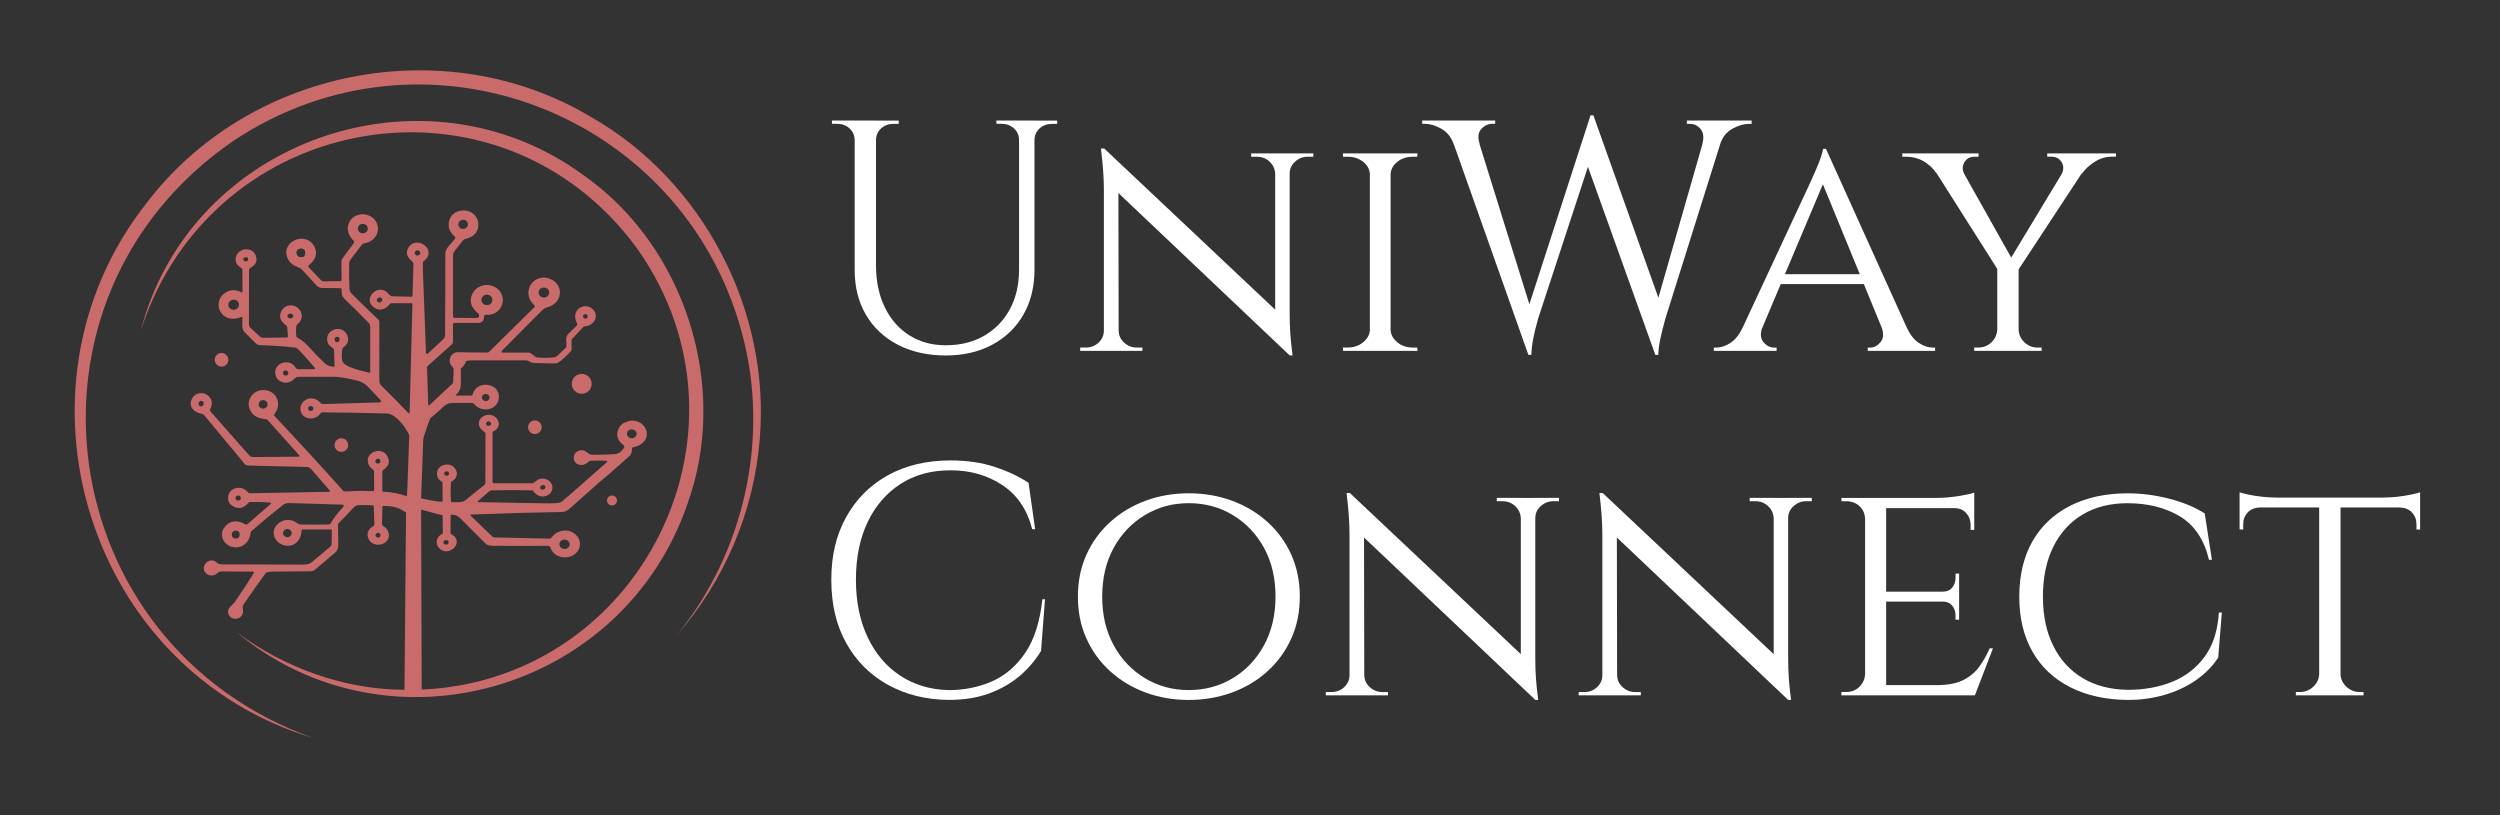 <svg width="184" height="60" viewBox="0 0 184 60" fill="none" xmlns="http://www.w3.org/2000/svg">
<rect x="0" y="0" width="184" height="60" fill="#333333" stroke="none"/>
<path d="M62.973 8.872V10.324H62.902C62.902 9.968 62.777 9.68 62.528 9.451C62.279 9.226 61.976 9.113 61.62 9.113H61.231V8.87H62.973V8.872ZM64.474 8.872V19.529C64.474 20.693 64.687 21.717 65.115 22.604C65.542 23.492 66.144 24.183 66.918 24.673C67.692 25.166 68.588 25.412 69.606 25.412C70.686 25.412 71.632 25.178 72.439 24.709C73.246 24.24 73.875 23.59 74.326 22.759C74.776 21.927 75.002 20.954 75.002 19.841V8.872H76.138V19.844C76.138 21.102 75.868 22.203 75.328 23.15C74.788 24.094 74.026 24.834 73.041 25.365C72.056 25.896 70.911 26.163 69.606 26.163C68.301 26.163 67.093 25.902 66.085 25.377C65.076 24.851 64.293 24.118 63.738 23.174C63.18 22.23 62.904 21.129 62.904 19.867V8.872H64.477H64.474ZM66.144 8.872V9.116H65.755C65.399 9.116 65.097 9.229 64.848 9.454C64.598 9.68 64.474 9.971 64.474 10.327H64.426V8.875H66.144V8.872ZM75.073 8.872V10.324H75.002C75.002 9.968 74.877 9.68 74.628 9.451C74.379 9.226 74.076 9.113 73.72 9.113H73.332V8.87H75.073V8.872ZM77.808 8.872V9.116H77.42C77.064 9.116 76.761 9.229 76.512 9.454C76.263 9.68 76.138 9.971 76.138 10.327H76.091V8.875H77.808V8.872Z" fill="white"/>
<path d="M81.318 24.32V25.822H79.502V25.579H79.914C80.285 25.579 80.6 25.457 80.858 25.216C81.116 24.973 81.246 24.676 81.246 24.32H81.318ZM81.27 10.93L82.311 12.286L82.335 25.822H81.246V13.957C81.246 13.135 81.175 12.126 81.03 10.93H81.273H81.27ZM81.27 10.93L94.679 23.569L94.922 26.16L81.513 13.447L81.27 10.93ZM82.335 24.32C82.335 24.676 82.469 24.973 82.736 25.216C83.002 25.46 83.311 25.579 83.667 25.579H84.079V25.822H82.264V24.32H82.335ZM93.854 12.794C93.839 12.438 93.7 12.141 93.442 11.897C93.184 11.654 92.869 11.535 92.498 11.535H92.086V11.292H93.901V12.794H93.854ZM94.919 11.292V23.061C94.919 23.578 94.934 24.074 94.966 24.552C94.999 25.026 95.055 25.564 95.135 26.16H94.919L93.854 24.878V11.292H94.919ZM94.845 12.794V11.292H96.66V11.535H96.248C95.892 11.535 95.584 11.657 95.317 11.897C95.049 12.141 94.916 12.438 94.916 12.794H94.845Z" fill="white"/>
<path d="M100.896 12.841H100.825C100.81 12.47 100.644 12.159 100.33 11.909C100.015 11.66 99.633 11.535 99.179 11.535H98.841V11.292H100.896V12.841ZM100.896 24.273V25.822H98.841V25.579H99.179C99.63 25.579 100.012 25.451 100.33 25.19C100.644 24.931 100.81 24.626 100.825 24.27H100.896V24.273ZM102.347 11.292V25.822H100.822V11.292H102.347ZM102.276 12.841V11.292H104.332L104.308 11.535H103.994C103.543 11.535 103.16 11.66 102.843 11.909C102.528 12.159 102.362 12.47 102.347 12.841H102.276ZM102.276 24.273H102.347C102.362 24.629 102.528 24.934 102.843 25.193C103.157 25.451 103.54 25.582 103.994 25.582H104.308L104.332 25.825H102.276V24.276V24.273Z" fill="white"/>
<path d="M108.906 10.615H106.996C106.803 10.084 106.491 9.698 106.064 9.463C105.637 9.229 105.236 9.113 104.866 9.113H104.673V8.87H110.045V9.113H109.829C109.523 9.113 109.25 9.244 109.019 9.499C108.784 9.757 108.749 10.128 108.909 10.612L108.906 10.615ZM106.438 9.018H108.399L112.899 23.474L112.487 26.113L106.435 9.015L106.438 9.018ZM117.28 8.484L117.473 10.446L113.213 23.427C113.053 23.991 112.932 24.48 112.851 24.893C112.771 25.305 112.721 25.712 112.706 26.116H112.49L112.054 23.961L117.064 8.487H117.28V8.484ZM117.28 8.507L122.362 22.77L121.831 26.113L116.459 11.123L117.28 8.507ZM127.106 9.018L122.579 23.427C122.418 24.008 122.291 24.504 122.205 24.917C122.116 25.329 122.062 25.727 122.048 26.116H121.831L121.54 23.717L125.753 9.018H127.108H127.106ZM125.29 10.615C125.418 10.131 125.379 9.76 125.168 9.502C124.958 9.244 124.694 9.116 124.37 9.116H124.154V8.873H128.921V9.116H128.728C128.357 9.116 127.954 9.232 127.518 9.466C127.082 9.701 126.776 10.084 126.598 10.618H125.29V10.615Z" fill="white"/>
<path d="M129.719 24.056C129.541 24.54 129.565 24.917 129.79 25.181C130.016 25.448 130.274 25.582 130.564 25.582H130.757V25.825H126.135V25.582H126.328C126.666 25.582 127.014 25.466 127.37 25.231C127.726 24.997 128.031 24.605 128.289 24.056H129.716H129.719ZM134.391 10.953L134.56 12.625L129.019 25.751H127.494L133.228 13.45C133.406 13.061 133.555 12.729 133.676 12.444C133.798 12.162 133.905 11.883 134.003 11.609C134.101 11.336 134.157 11.117 134.172 10.956H134.388L134.391 10.953ZM137.245 20.179V20.906H130.831V20.179H137.245ZM134.391 10.953L141.045 25.677H139.135L133.979 13.108L134.391 10.953ZM138.479 24.056H140.318C140.562 24.605 140.858 24.997 141.214 25.231C141.57 25.466 141.908 25.582 142.232 25.582H142.425V25.825H137.465V25.582H137.657C137.93 25.582 138.182 25.448 138.408 25.181C138.633 24.914 138.657 24.54 138.479 24.056Z" fill="white"/>
<path d="M144.578 12.818L142.522 12.746C142.264 12.375 141.944 12.081 141.567 11.862C141.188 11.645 140.763 11.535 140.298 11.535H140.007V11.292H145.622V11.535H145.332C144.976 11.535 144.724 11.678 144.569 11.96C144.415 12.242 144.421 12.53 144.581 12.82L144.578 12.818ZM143.733 11.318L148.209 19.286L147.218 20.135L141.627 11.318H143.733ZM147.07 24.273V25.822H145.302V25.579H145.593C145.981 25.579 146.308 25.451 146.572 25.19C146.839 24.931 146.978 24.626 146.996 24.27H147.067L147.07 24.273ZM148.571 19.573V25.822H146.999V19.573H148.571ZM152.638 11.318H154.163L148.402 20.084L147.506 19.817L152.638 11.318ZM148.5 24.273H148.571C148.586 24.629 148.728 24.934 148.995 25.193C149.262 25.451 149.589 25.581 149.974 25.581H150.265V25.825H148.497V24.275L148.5 24.273ZM151.719 12.841C151.897 12.518 151.902 12.221 151.742 11.945C151.582 11.672 151.324 11.532 150.968 11.532H150.677V11.289H155.735V11.532H155.444C154.994 11.532 154.569 11.657 154.175 11.906C153.78 12.155 153.469 12.444 153.243 12.767L151.719 12.838V12.841Z" fill="white"/>
<path d="M76.912 44.104L76.622 47.907C76.2 48.601 75.672 49.219 75.037 49.759C74.4 50.299 73.649 50.727 72.786 51.041C71.923 51.356 70.935 51.513 69.822 51.513C68.143 51.496 66.651 51.124 65.346 50.4C64.038 49.673 63.017 48.652 62.285 47.337C61.549 46.022 61.184 44.466 61.184 42.676C61.184 40.886 61.546 39.379 62.273 38.064C62.999 36.749 64.02 35.721 65.334 34.988C66.648 34.255 68.194 33.887 69.968 33.887C71.16 33.887 72.237 34.044 73.198 34.359C74.159 34.674 74.993 35.066 75.702 35.535L76.186 38.948H75.969C75.613 37.529 74.889 36.449 73.792 35.716C72.694 34.982 71.421 34.614 69.968 34.614C68.514 34.614 67.319 34.95 66.277 35.621C65.236 36.291 64.429 37.227 63.857 38.429C63.284 39.631 62.996 41.041 62.996 42.656C62.996 44.27 63.281 45.684 63.857 46.895C64.429 48.106 65.227 49.05 66.254 49.726C67.277 50.403 68.47 50.759 69.822 50.792C70.968 50.792 72.029 50.578 73.005 50.151C73.981 49.723 74.8 49.02 75.462 48.043C76.123 47.067 76.541 45.755 76.719 44.107H76.912V44.104Z" fill="white"/>
<path d="M87.488 36.306C88.618 36.306 89.677 36.487 90.671 36.852C91.662 37.215 92.534 37.737 93.284 38.414C94.035 39.091 94.619 39.895 95.038 40.824C95.456 41.753 95.666 42.783 95.666 43.911C95.666 45.039 95.456 46.069 95.038 46.998C94.616 47.928 94.032 48.729 93.284 49.409C92.534 50.086 91.662 50.608 90.671 50.97C89.677 51.332 88.618 51.516 87.488 51.516C86.358 51.516 85.302 51.335 84.317 50.97C83.332 50.608 82.466 50.086 81.715 49.409C80.965 48.732 80.38 47.928 79.962 46.998C79.541 46.069 79.333 45.042 79.333 43.911C79.333 42.78 79.544 41.753 79.962 40.824C80.38 39.895 80.968 39.094 81.715 38.414C82.466 37.737 83.332 37.215 84.317 36.852C85.302 36.49 86.358 36.306 87.488 36.306ZM87.488 50.789C88.68 50.789 89.763 50.498 90.73 49.916C91.697 49.335 92.466 48.527 93.029 47.494C93.593 46.461 93.878 45.265 93.878 43.911C93.878 42.558 93.596 41.341 93.029 40.317C92.466 39.292 91.697 38.488 90.73 37.906C89.763 37.325 88.68 37.034 87.488 37.034C86.295 37.034 85.236 37.325 84.269 37.906C83.302 38.488 82.534 39.29 81.97 40.317C81.407 41.341 81.122 42.54 81.122 43.911C81.122 45.283 81.404 46.461 81.97 47.494C82.534 48.527 83.302 49.335 84.269 49.916C85.236 50.498 86.31 50.789 87.488 50.789Z" fill="white"/>
<path d="M99.395 49.676V51.178H97.58V50.934H97.992C98.363 50.934 98.678 50.813 98.936 50.572C99.194 50.329 99.324 50.032 99.324 49.676H99.395ZM99.348 36.283L100.389 37.639L100.413 51.175H99.324V39.31C99.324 38.488 99.253 37.479 99.108 36.283H99.351H99.348ZM99.348 36.283L112.757 48.922L113 51.513L99.591 38.8L99.348 36.283ZM100.413 49.676C100.413 50.032 100.546 50.329 100.813 50.572C101.08 50.816 101.389 50.934 101.745 50.934H102.157V51.178H100.342V49.676H100.413ZM111.932 38.147C111.914 37.791 111.778 37.494 111.52 37.25C111.261 37.007 110.947 36.888 110.576 36.888H110.164V36.645H111.979V38.147H111.932ZM112.997 36.648V48.417C112.997 48.934 113.012 49.43 113.044 49.907C113.077 50.382 113.133 50.92 113.213 51.516H112.997L111.932 50.234V36.648H112.997ZM112.926 38.147V36.645H114.741V36.888H114.329C113.973 36.888 113.664 37.01 113.397 37.25C113.13 37.494 112.997 37.791 112.997 38.147H112.926Z" fill="white"/>
<path d="M118.007 49.676V51.178H116.192V50.934H116.604C116.975 50.934 117.289 50.813 117.547 50.572C117.806 50.329 117.936 50.032 117.936 49.676H118.007ZM117.957 36.283L118.998 37.639L119.022 51.175H117.933V39.31C117.933 38.488 117.862 37.479 117.717 36.283H117.96H117.957ZM117.957 36.283L131.365 48.922L131.609 51.513L118.2 38.8L117.957 36.283ZM119.022 49.676C119.022 50.032 119.155 50.329 119.422 50.572C119.689 50.816 119.998 50.934 120.354 50.934H120.766V51.178H118.951V49.676H119.022ZM130.544 38.147C130.526 37.791 130.389 37.494 130.131 37.25C129.873 37.007 129.559 36.888 129.188 36.888H128.776V36.645H130.591V38.147H130.544ZM131.609 36.648V48.417C131.609 48.934 131.623 49.43 131.656 49.907C131.689 50.382 131.745 50.92 131.825 51.516H131.609L130.544 50.234V36.648H131.609ZM131.534 38.147V36.645H133.35V36.888H132.938C132.582 36.888 132.273 37.01 132.006 37.25C131.739 37.494 131.606 37.791 131.606 38.147H131.534Z" fill="white"/>
<path d="M137.319 38.173H137.272C137.254 37.802 137.117 37.497 136.859 37.253C136.601 37.01 136.269 36.891 135.868 36.891H135.53V36.648H137.637L137.322 38.173H137.319ZM137.319 49.626L137.634 51.175H135.527V50.932H135.866C136.269 50.932 136.598 50.804 136.856 50.543C137.114 50.285 137.251 49.979 137.269 49.623H137.316L137.319 49.626ZM138.82 36.648V51.178H137.272V36.648H138.82ZM145.305 36.648V37.399H138.77V36.648H145.305ZM144.192 43.549V44.276H138.773V43.549H144.192ZM145.329 50.427L145.281 51.178H138.77V50.427H145.329ZM146.684 47.714L145.352 51.178H141.674L142.496 50.427C143.303 50.427 143.952 50.311 144.445 50.077C144.937 49.842 145.335 49.519 145.643 49.109C145.949 48.696 146.216 48.233 146.441 47.717H146.684V47.714ZM145.305 36.259V36.888L142.546 36.645C143.047 36.645 143.578 36.6 144.142 36.511C144.706 36.422 145.094 36.339 145.305 36.256V36.259ZM144.192 42.216V43.597H142.935V43.549C143.273 43.549 143.525 43.448 143.685 43.246C143.845 43.045 143.928 42.807 143.928 42.531V42.216H144.195H144.192ZM144.192 44.226V45.606H143.926V45.292C143.926 45.019 143.845 44.778 143.682 44.576C143.522 44.374 143.27 44.273 142.932 44.273V44.226H144.19H144.192ZM145.305 37.325V38.996H145.038V38.633C145.038 38.295 144.928 38.004 144.712 37.761C144.495 37.517 144.198 37.399 143.828 37.399V37.327H145.305V37.325Z" fill="white"/>
<path d="M163.528 45.075L163.261 48.394C162.843 49.041 162.294 49.596 161.615 50.065C160.938 50.534 160.17 50.893 159.316 51.142C158.461 51.392 157.557 51.516 156.604 51.516C154.976 51.499 153.558 51.184 152.356 50.572C151.155 49.958 150.229 49.088 149.586 47.957C148.939 46.826 148.619 45.479 148.619 43.914C148.619 42.35 148.942 40.976 149.586 39.845C150.229 38.714 151.155 37.844 152.356 37.23C153.558 36.615 154.973 36.309 156.604 36.309C157.604 36.309 158.613 36.44 159.63 36.698C160.648 36.956 161.526 37.319 162.267 37.788L162.798 41.201H162.582C162.226 39.717 161.514 38.651 160.44 38.004C159.366 37.36 158.082 37.037 156.581 37.037C155.305 37.037 154.204 37.316 153.276 37.871C152.347 38.429 151.63 39.218 151.122 40.245C150.615 41.27 150.36 42.492 150.36 43.914C150.36 45.336 150.615 46.509 151.122 47.536C151.63 48.56 152.353 49.352 153.288 49.91C154.222 50.468 155.329 50.754 156.604 50.771C157.815 50.771 158.906 50.572 159.882 50.178C160.858 49.783 161.653 49.165 162.267 48.325C162.881 47.485 163.229 46.405 163.309 45.081H163.525L163.528 45.075Z" fill="white"/>
<path d="M164.833 36.235C164.979 36.283 165.201 36.339 165.498 36.404C165.797 36.47 166.13 36.52 166.504 36.562C166.874 36.603 167.221 36.621 167.545 36.621L164.833 36.864V36.235ZM178.12 36.624V37.351H164.833V36.624H178.12ZM166.311 37.301V37.348C165.94 37.366 165.646 37.491 165.427 37.722C165.21 37.957 165.1 38.242 165.1 38.583V38.969H164.833V37.298H166.311V37.301ZM170.74 49.626V51.175H168.975V50.932H169.265C169.651 50.932 169.983 50.804 170.256 50.543C170.529 50.285 170.674 49.979 170.692 49.623H170.74V49.626ZM172.264 36.719V51.175H170.692V36.719H172.264ZM172.19 49.626H172.261C172.276 49.982 172.422 50.287 172.698 50.546C172.97 50.804 173.303 50.935 173.691 50.935H173.958V51.178H172.19V49.629V49.626ZM178.12 36.235V36.864L175.409 36.621C175.732 36.621 176.073 36.6 176.438 36.562C176.8 36.52 177.135 36.47 177.444 36.404C177.749 36.339 177.975 36.283 178.12 36.235ZM178.12 37.301V38.972H177.853V38.586C177.853 38.248 177.744 37.96 177.527 37.725C177.31 37.491 177.014 37.366 176.643 37.351V37.304H178.12V37.301Z" fill="white"/>
<path d="M23.062 54.319C6.473 49.367 0.077 28.695 10.697 15.062C18.217 5.055 32.724 2.176 43.474 8.596C51.739 13.284 56.728 22.866 55.916 32.323C55.5 37.666 53.284 42.813 49.778 46.791C54.797 40.658 56.69 32.16 54.607 24.507C50.217 8.211 31.196 1.003 17.155 10.383C0.246 22.005 3.794 47.468 23.062 54.319Z" fill="#C96B6B"/>
<path d="M10.359 24.341C14.005 10.268 31.175 4.322 42.896 12.856C50.433 18.104 53.729 28.479 50.588 37.114C45.841 50.905 28.6 55.862 17.381 46.506C20.905 49.142 25.254 50.724 29.662 50.768C46.595 51.101 56.69 32.076 46.865 18.253C36.725 4.447 15.589 8.104 10.359 24.341Z" fill="#C96B6B"/>
<path d="M46.248 31.011C45.895 31.094 45.657 31.269 45.536 31.539C45.319 32.008 45.432 32.418 45.886 32.756C45.969 32.824 45.978 32.896 45.919 32.976C45.737 33.24 45.533 33.388 45.307 33.412C44.764 33.477 44.156 33.454 43.617 33.471C43.163 33.483 43.18 32.994 42.608 33.175C42.16 33.314 42.08 33.935 42.498 34.151C42.807 34.312 43.112 34.19 43.329 33.973C43.361 33.941 43.403 33.92 43.453 33.914C43.854 33.89 44.248 33.89 44.649 33.914C44.661 33.914 44.675 33.917 44.681 33.932C44.705 33.949 44.705 33.979 44.681 34C43.602 34.938 42.531 35.92 41.412 36.87C41.231 37.022 41.059 37.025 40.831 37.037C40.511 37.048 40.19 37.048 39.855 37.042C38.235 37.013 36.693 36.986 35.221 36.956C35.132 36.956 35.123 36.93 35.183 36.876L36.013 36.158C36.058 36.116 36.123 36.093 36.191 36.09C37.17 36.066 38.155 36.066 39.152 36.09C39.19 36.09 39.22 36.108 39.238 36.131C39.481 36.481 39.902 36.683 40.33 36.437C40.715 36.214 40.772 35.748 40.478 35.449C40.258 35.217 39.825 35.134 39.541 35.339C39.452 35.404 39.365 35.469 39.276 35.538C39.253 35.561 39.217 35.567 39.188 35.567H36.349C36.295 35.567 36.254 35.529 36.254 35.478V31.842C36.254 31.803 36.274 31.771 36.307 31.753C37.241 31.299 36.396 30.153 35.548 30.652C35.399 30.744 35.301 30.868 35.26 31.026C35.171 31.37 35.399 31.613 35.678 31.821C35.717 31.848 35.731 31.881 35.731 31.925L35.723 35.511C35.723 35.594 35.684 35.665 35.619 35.724C35.159 36.078 34.699 36.446 34.251 36.817C34.008 37.016 33.548 36.965 33.243 36.953C33.222 36.933 33.21 36.921 33.189 36.9C33.16 36.473 33.16 36.015 33.189 35.532C33.189 35.487 33.222 35.452 33.257 35.428C33.705 35.19 33.741 34.665 33.379 34.362C32.979 34.024 32.287 34.205 32.181 34.712C32.115 35.027 32.222 35.267 32.498 35.434C32.537 35.457 32.566 35.499 32.566 35.549L32.578 36.864C32.578 36.903 32.554 36.921 32.513 36.924C32.246 36.947 31.353 36.761 30.991 36.68L31.012 36.137L31.095 33.884L31.151 32.302C31.285 31.806 31.629 30.824 31.685 30.776C32.014 30.506 32.332 30.224 32.635 29.93C32.806 29.764 33.035 29.66 33.275 29.657C33.779 29.648 34.269 29.648 34.744 29.657C34.803 29.657 34.853 29.69 34.889 29.731C35.423 30.399 36.592 30.221 36.71 29.331C36.862 28.182 35.094 27.912 34.791 29.019C34.779 29.075 34.726 29.114 34.666 29.114H33.602C33.522 29.117 33.516 29.096 33.572 29.046C33.815 28.838 33.928 28.547 33.922 28.185C33.913 27.849 33.91 27.511 33.913 27.167C33.913 27.131 33.934 27.098 33.964 27.075C34.121 26.953 34.222 26.805 34.284 26.626C34.29 26.591 34.313 26.567 34.355 26.561C34.486 26.529 34.613 26.52 34.747 26.52H38.671C38.751 26.52 38.873 26.543 38.938 26.588C39.06 26.671 39.211 26.712 39.392 26.718C39.843 26.73 40.312 26.742 40.795 26.751C40.917 26.751 41.015 26.727 41.092 26.683C41.412 26.487 41.724 26.143 41.991 25.881C42.035 25.828 42.068 25.766 42.068 25.694V25.062C42.065 25.015 42.083 24.967 42.115 24.934L42.91 24.088C42.952 24.047 43.011 24.02 43.071 24.014C43.346 23.991 43.56 23.872 43.711 23.67C44.204 23.014 43.332 22.215 42.652 22.67C42.282 22.916 42.252 23.394 42.468 23.786C42.501 23.845 42.492 23.916 42.448 23.97C42.249 24.172 42.05 24.364 41.854 24.543C41.564 24.816 41.709 25.166 41.688 25.495C41.688 25.537 41.664 25.576 41.635 25.605L40.973 26.226C40.935 26.264 40.893 26.282 40.843 26.291C40.413 26.347 39.977 26.353 39.546 26.312C39.502 26.309 39.457 26.291 39.422 26.264L39.078 26.012C39.012 25.965 38.968 25.953 38.923 25.953H36.995C36.971 25.956 36.954 25.95 36.939 25.935C36.903 25.902 36.9 25.855 36.936 25.819C37.888 24.869 38.855 23.895 39.843 22.895C39.959 22.773 40.101 22.658 40.276 22.616C41.368 22.349 41.564 21.022 40.537 20.547C39.564 20.099 38.633 20.998 38.956 21.936C39.03 22.138 39.193 22.316 39.333 22.485C39.365 22.524 39.365 22.575 39.33 22.61L35.99 25.902C35.96 25.929 35.918 25.947 35.877 25.947C35.123 25.947 34.406 25.938 33.723 25.923C33.157 25.911 32.884 26.615 33.29 26.983C33.355 27.042 33.385 27.116 33.385 27.211C33.376 27.526 33.37 27.829 33.358 28.108C33.358 28.161 33.335 28.209 33.299 28.241L31.584 29.838C31.584 29.838 31.567 29.85 31.558 29.85C31.54 29.85 31.519 29.832 31.519 29.811L31.427 27.033C31.424 26.994 31.439 26.968 31.466 26.944L33.243 25.359C33.302 25.302 33.34 25.225 33.34 25.142V23.869C33.34 23.812 33.394 23.762 33.456 23.762C33.975 23.762 34.566 23.762 35.221 23.762C35.494 23.765 35.651 23.545 35.622 23.299V23.275C35.625 23.216 35.681 23.165 35.752 23.168C36.227 23.201 36.589 23.035 36.835 22.664C37.138 22.206 37.031 21.571 36.595 21.236C35.918 20.71 34.922 21.013 34.693 21.818C34.533 22.364 34.806 22.729 35.206 23.082C35.248 23.121 35.272 23.171 35.272 23.222C35.269 23.329 35.177 23.412 35.067 23.412L33.444 23.388C33.385 23.388 33.343 23.34 33.343 23.29V18.772C33.343 18.677 33.379 18.585 33.435 18.508L34.1 17.662C34.13 17.644 34.153 17.626 34.183 17.608C34.649 17.502 35.034 17.288 35.159 16.858C35.402 16.047 34.699 15.305 33.821 15.525C33.462 15.608 33.213 15.822 33.091 16.157C32.925 16.614 33.047 17.03 33.468 17.416C33.51 17.457 33.519 17.519 33.486 17.57C33.243 17.92 32.768 18.25 32.774 18.692C32.78 20.749 32.774 22.741 32.756 24.673C32.756 24.783 32.709 24.89 32.629 24.967C32.264 25.311 31.896 25.647 31.537 25.982C31.501 26.015 31.469 26.027 31.427 26.042H31.415C31.383 26.042 31.356 26.024 31.356 25.991C31.273 23.907 31.196 21.886 31.125 19.924C31.119 19.725 31.119 19.532 31.125 19.333C31.128 19.292 31.148 19.256 31.178 19.229C32.261 18.398 30.659 17.267 30.069 18.208C29.79 18.653 30.015 18.968 30.365 19.265C30.407 19.303 30.433 19.357 30.43 19.41L30.362 21.761C30.359 21.815 30.329 21.841 30.279 21.838C29.828 21.827 29.362 21.815 28.879 21.806C28.793 21.806 28.683 21.741 28.633 21.672C27.909 20.704 26.607 21.981 27.526 22.628C27.971 22.94 28.395 22.75 28.692 22.376C28.725 22.34 28.766 22.322 28.811 22.316H30.276C30.326 22.316 30.353 22.34 30.353 22.391L30.166 29.693L30.149 30.352C30.149 30.411 30.134 30.441 30.104 30.426C30.089 30.426 30.071 30.414 30.045 30.387C29.454 29.767 28.796 29.102 28.069 28.384C27.971 28.286 27.918 28.161 27.918 28.019C27.918 26.597 27.918 25.163 27.921 23.732C27.921 23.64 27.888 23.56 27.814 23.495C27.164 22.874 26.518 22.254 25.886 21.622C25.779 21.515 25.723 21.384 25.72 21.236C25.687 20.61 25.684 20.001 25.702 19.407C25.702 19.292 25.743 19.179 25.814 19.084L26.642 17.997C26.684 17.944 26.746 17.914 26.814 17.905C27.419 17.831 27.867 17.309 27.817 16.757C27.772 16.252 27.416 15.887 26.894 15.786C26.402 15.691 25.874 15.946 25.684 16.403C25.494 16.855 25.607 17.297 26.025 17.718C26.081 17.775 26.084 17.834 26.04 17.896L25.212 19.004C25.159 19.078 25.129 19.164 25.129 19.256L25.138 20.624C25.138 20.663 25.102 20.696 25.061 20.696L23.782 20.707C23.732 20.707 23.688 20.684 23.652 20.648L22.709 19.657H22.706C22.676 19.618 22.682 19.565 22.718 19.535C23.177 19.164 23.424 18.71 23.136 18.146C22.531 16.976 20.638 17.751 21.16 18.992C21.308 19.348 21.596 19.541 21.958 19.677C22.074 19.722 22.18 19.793 22.27 19.894C22.617 20.274 22.967 20.651 23.314 21.028C23.412 21.135 23.554 21.194 23.705 21.194L25.046 21.206H25.049C25.102 21.209 25.147 21.251 25.144 21.307C25.138 21.607 25.156 21.812 25.399 22.043C25.918 22.536 26.458 23.064 27.019 23.649C27.143 23.774 27.247 23.845 27.247 24.041V27.377C27.247 27.377 27.244 27.389 27.244 27.392C27.235 27.419 27.206 27.437 27.176 27.431C26.728 27.309 25.254 27.039 25.18 26.508C25.141 26.252 25.147 25.982 25.195 25.691C25.203 25.641 25.233 25.596 25.275 25.561C25.619 25.314 25.705 25.012 25.547 24.658C25.162 23.795 23.785 24.281 24.13 25.24C24.195 25.427 24.376 25.519 24.524 25.644C24.563 25.677 24.583 25.712 24.583 25.76L24.622 26.932C24.622 26.974 24.604 26.992 24.563 26.992C24.293 26.98 24.067 26.891 23.889 26.724C23.48 26.333 23.079 25.92 22.691 25.489C22.453 25.225 22.186 25.012 21.878 24.84C21.845 24.822 21.819 24.786 21.813 24.75C21.78 24.507 21.78 24.261 21.81 24.002C21.816 23.949 21.848 23.901 21.89 23.869C22.311 23.539 22.317 22.972 21.905 22.643C21.575 22.385 21.035 22.42 20.786 22.776C20.454 23.248 20.635 23.658 21.068 23.949C21.107 23.973 21.133 24.014 21.136 24.059L21.193 24.733V24.741C21.193 24.795 21.151 24.84 21.095 24.84L19.362 24.863C19.273 24.863 19.196 24.831 19.134 24.774L18.428 24.124C18.36 24.062 18.318 23.973 18.321 23.881C18.327 22.548 18.327 21.227 18.327 19.918C18.327 19.784 18.395 19.734 18.502 19.669C18.811 19.482 18.929 19.232 18.858 18.915C18.677 18.128 17.541 18.19 17.36 18.924C17.28 19.253 17.413 19.52 17.763 19.725C17.808 19.749 17.838 19.799 17.841 19.85L17.846 21.467C17.846 21.524 17.82 21.542 17.766 21.512C17.319 21.274 16.894 21.307 16.491 21.61C15.835 22.109 16.004 23.177 16.838 23.418C17.117 23.495 17.422 23.468 17.775 23.329C17.811 23.314 17.843 23.331 17.843 23.373C17.852 23.765 17.734 24.186 18.042 24.489C18.294 24.741 18.552 24.994 18.811 25.255C18.905 25.35 19.018 25.401 19.161 25.401C20.074 25.433 20.902 25.489 21.647 25.573C21.771 25.584 21.887 25.641 21.985 25.745C22.406 26.178 22.798 26.623 23.163 27.063C23.219 27.134 23.204 27.173 23.103 27.173H21.961C21.872 27.173 21.807 27.134 21.759 27.063C21.323 26.318 20.101 26.695 20.273 27.57C20.329 27.858 20.513 28.042 20.822 28.137C21.16 28.238 21.495 28.078 21.733 27.817C21.75 27.799 21.78 27.778 21.807 27.766C21.872 27.743 21.943 27.734 22.02 27.734C22.892 27.74 23.735 27.74 24.542 27.734C25.123 27.734 25.663 27.873 26.227 27.995C26.541 28.063 26.832 28.218 27.058 28.443C27.387 28.776 27.71 29.12 28.022 29.464C28.036 29.482 28.042 29.503 28.042 29.521C28.042 29.571 28.004 29.613 27.953 29.616C26.58 29.657 25.284 29.696 24.07 29.731C23.96 29.734 23.842 29.734 23.726 29.728C23.682 29.728 23.649 29.714 23.619 29.684C23.32 29.337 22.895 29.203 22.495 29.432C22.228 29.583 22.065 29.895 22.118 30.197C22.243 30.91 23.204 30.999 23.587 30.423C23.613 30.384 23.676 30.346 23.723 30.349C25.337 30.361 26.918 30.39 28.464 30.432C29.069 30.447 29.796 31.311 30.122 32.041L29.985 35.843L29.95 36.526C29.383 36.312 28.778 36.211 28.2 36.191C28.167 36.188 28.14 36.158 28.14 36.125V34.727C28.137 34.662 28.173 34.602 28.229 34.567C28.63 34.309 28.719 33.976 28.508 33.572C28.081 32.771 26.716 33.335 27.146 34.231C27.227 34.398 27.36 34.469 27.482 34.594C27.514 34.626 27.529 34.671 27.529 34.715L27.538 36.102C27.538 36.155 27.069 36.14 27.069 36.14C26.856 36.122 26.182 36.128 26.055 36.14C25.349 36.194 25.298 36.17 25.269 36.131C23.605 34.276 21.919 32.441 20.208 30.625C20.169 30.586 20.166 30.53 20.193 30.488C20.309 30.316 20.416 30.153 20.451 29.948C20.564 29.259 20.071 28.692 19.345 28.707C18.668 28.725 18.17 29.366 18.333 29.981C18.472 30.5 18.867 30.785 19.511 30.841C19.6 30.845 19.677 30.883 19.733 30.948C20.49 31.797 21.246 32.649 22.006 33.495C22.017 33.51 22.023 33.531 22.029 33.549C22.041 33.59 22.02 33.614 21.976 33.614L18.647 33.638C18.523 33.638 18.404 33.59 18.327 33.498L15.503 30.298C15.453 30.242 15.444 30.153 15.479 30.088C16.007 29.117 14.563 28.458 14.115 29.372C13.854 29.915 14.266 30.364 14.83 30.45C14.904 30.459 14.975 30.497 15.025 30.557L18.036 34.178C18.078 34.228 18.143 34.258 18.211 34.261L22.572 34.368C22.697 34.371 22.812 34.427 22.892 34.516L24.278 36.113C24.328 36.167 24.314 36.194 24.239 36.197L18.392 36.303C18.339 36.303 18.285 36.277 18.253 36.235C17.832 35.692 16.865 35.825 16.79 36.571C16.764 36.882 16.882 37.111 17.143 37.259C17.562 37.497 17.938 37.416 18.283 37.007C18.312 36.971 18.354 36.947 18.398 36.947C18.909 36.933 19.401 36.947 19.884 36.995C19.899 36.998 19.914 37.007 19.923 37.016C19.947 37.039 19.941 37.075 19.92 37.099L18.229 38.559C18.173 38.613 18.108 38.619 18.036 38.577C17.431 38.248 16.936 38.31 16.556 38.764C15.995 39.417 16.58 40.358 17.452 40.284C18.057 40.231 18.386 39.75 18.455 39.183C18.455 39.141 18.472 39.108 18.508 39.085C19.232 38.458 20.003 37.814 20.825 37.164C20.988 37.037 21.163 37.019 21.368 37.028C22.602 37.06 23.889 37.096 25.227 37.143H25.236C25.269 37.143 25.295 37.182 25.292 37.215C25.292 37.259 25.269 37.304 25.236 37.336C24.862 37.737 24.56 38.135 24.328 38.536C24.302 38.574 24.263 38.601 24.216 38.601C23.518 38.616 22.824 38.616 22.136 38.604C21.919 38.595 21.795 38.417 21.602 38.346C21.196 38.194 20.828 38.254 20.484 38.533C19.864 39.031 20.154 39.931 20.89 40.13C21.679 40.334 22.192 39.72 22.192 39.028C22.192 38.996 22.216 38.969 22.252 38.969H24.349C24.391 38.972 24.423 39.008 24.423 39.043L24.405 40.047C24.405 40.115 24.379 40.174 24.325 40.219C23.922 40.563 23.459 40.955 22.931 41.391C22.712 41.572 22.412 41.554 22.05 41.554C20.131 41.548 18.217 41.54 16.298 41.537C16.165 41.537 16.043 41.489 15.936 41.391C15.355 40.887 14.631 41.804 15.215 42.24C15.387 42.368 15.583 42.392 15.809 42.311C16.016 42.237 16.01 42.059 16.292 42.059C17.063 42.059 17.829 42.062 18.591 42.071C18.606 42.071 18.624 42.071 18.636 42.083C18.677 42.107 18.692 42.157 18.668 42.199C18.241 42.887 17.781 43.588 17.283 44.303C17.069 44.615 16.633 44.76 16.826 45.22C17.069 45.79 17.974 45.556 17.882 44.906C17.864 44.766 17.826 44.642 17.912 44.511C18.472 43.683 19.018 42.908 19.549 42.193C19.567 42.166 19.594 42.148 19.629 42.136C19.745 42.095 19.867 42.077 19.997 42.071C20.929 42.059 21.881 42.053 22.851 42.047C22.976 42.044 23.097 42.003 23.192 41.922C23.676 41.516 24.165 41.1 24.655 40.679C24.818 40.539 24.898 40.352 24.895 40.121C24.883 39.628 24.88 39.129 24.88 38.619C24.88 38.574 24.898 38.533 24.927 38.503C25.295 38.138 25.654 37.767 26.013 37.369C26.123 37.244 26.271 37.179 26.446 37.179C26.791 37.17 27.111 37.179 27.416 37.191C27.467 37.191 27.508 37.233 27.508 37.28L27.556 38.565C27.556 38.607 27.55 38.645 27.526 38.678C27.476 38.755 27.36 38.782 27.295 38.844C27.055 39.067 26.995 39.328 27.108 39.616C27.461 40.495 28.941 40.058 28.567 39.108C28.493 38.919 28.33 38.809 28.173 38.69C28.134 38.657 28.113 38.622 28.113 38.571L28.146 37.316C28.146 37.271 28.173 37.241 28.22 37.241C28.707 37.233 29.101 37.301 29.404 37.446C29.57 37.523 29.733 37.612 29.884 37.716L29.769 50.938H31.038C31.021 45.681 31 38.15 30.994 37.508C31.573 37.645 32.29 37.894 32.525 37.897C32.542 37.915 32.554 37.924 32.575 37.942L32.593 39.215C32.593 39.254 32.575 39.278 32.54 39.298C32.148 39.491 32.011 39.94 32.267 40.278C32.928 41.151 34.313 39.904 33.204 39.307C33.171 39.29 33.151 39.254 33.154 39.218L33.168 37.918C33.186 37.903 33.195 37.894 33.21 37.877C33.643 37.859 33.857 38.129 34.112 38.375C34.664 38.922 35.209 39.468 35.746 40.017C35.877 40.15 36.147 40.177 36.402 40.177C36.574 40.177 36.749 40.165 36.871 40.165C36.903 40.165 37.319 40.18 37.369 40.18L40.3 40.171C40.413 40.171 40.487 40.219 40.519 40.317C40.715 40.943 41.513 41.201 42.136 40.889C42.899 40.498 42.854 39.542 42.103 39.159C41.629 38.916 40.982 39.085 40.665 39.471C40.632 39.515 40.594 39.56 40.552 39.601C40.525 39.625 40.487 39.646 40.445 39.643L36.34 39.551C36.316 39.542 36.295 39.533 36.271 39.524L34.64 37.951C34.64 37.951 34.625 37.927 34.625 37.918C34.625 37.894 34.649 37.871 34.672 37.871C36.933 37.782 39.143 37.719 41.309 37.684C41.531 37.684 41.727 37.606 41.902 37.452C42.649 36.784 43.394 36.125 44.133 35.475C44.204 35.41 44.744 34.968 44.821 34.899C45.331 34.442 45.832 34.003 46.322 33.569C46.488 33.424 46.509 33.234 46.512 33.035C46.512 32.97 46.562 32.913 46.633 32.905C47.105 32.822 47.538 32.519 47.597 32.068C47.69 31.37 47.001 30.818 46.272 30.987L46.248 31.011ZM39.843 35.733C39.929 35.674 40.048 35.68 40.107 35.757C40.166 35.831 40.149 35.938 40.057 36.001C40.018 36.024 39.974 36.039 39.932 36.039C39.879 36.039 39.825 36.015 39.793 35.98C39.733 35.906 39.751 35.796 39.843 35.736V35.733ZM35.957 31.017C36.064 31.017 36.144 31.091 36.144 31.18C36.144 31.269 36.064 31.352 35.957 31.352C35.859 31.352 35.776 31.272 35.776 31.18C35.776 31.088 35.859 31.017 35.957 31.017ZM35.749 28.992C35.904 28.992 36.028 29.108 36.028 29.253C36.028 29.399 35.904 29.521 35.749 29.521C35.595 29.521 35.471 29.402 35.471 29.253C35.471 29.105 35.595 28.992 35.749 28.992ZM43.086 23.118C43.183 23.118 43.261 23.192 43.261 23.287C43.261 23.382 43.183 23.453 43.086 23.453C42.988 23.453 42.907 23.379 42.907 23.287C42.907 23.195 42.988 23.118 43.086 23.118ZM40.03 21.159C40.243 21.159 40.419 21.325 40.419 21.53C40.419 21.634 40.377 21.726 40.309 21.794C40.238 21.859 40.137 21.901 40.03 21.901C39.813 21.901 39.644 21.738 39.644 21.53C39.644 21.322 39.816 21.159 40.03 21.159ZM35.835 21.684C36.058 21.684 36.242 21.856 36.242 22.073C36.242 22.29 36.061 22.456 35.835 22.456C35.61 22.456 35.432 22.284 35.432 22.073C35.432 21.862 35.61 21.684 35.835 21.684ZM33.839 16.276C33.904 16.216 33.99 16.178 34.085 16.178C34.284 16.178 34.441 16.326 34.441 16.513C34.441 16.7 34.281 16.849 34.085 16.849C33.889 16.849 33.735 16.7 33.735 16.513C33.735 16.421 33.774 16.338 33.839 16.276ZM28.06 22.212C27.971 22.281 27.844 22.278 27.775 22.203C27.749 22.171 27.734 22.135 27.734 22.094C27.734 22.037 27.764 21.981 27.817 21.939C27.906 21.865 28.03 21.871 28.096 21.942C28.128 21.972 28.137 22.014 28.137 22.052C28.137 22.109 28.113 22.168 28.057 22.212H28.06ZM26.443 16.578C26.509 16.513 26.604 16.475 26.701 16.475C26.909 16.475 27.072 16.629 27.072 16.825C27.072 16.923 27.031 17.012 26.962 17.071C26.897 17.137 26.808 17.175 26.704 17.175C26.607 17.175 26.512 17.137 26.446 17.071C26.378 17.012 26.337 16.923 26.337 16.825C26.337 16.727 26.378 16.638 26.446 16.578H26.443ZM22.424 18.808C22.4 18.867 22.35 18.906 22.278 18.915C22.175 18.926 22.059 18.944 21.967 18.882C21.709 18.695 21.795 18.288 22.148 18.288C22.456 18.288 22.525 18.588 22.424 18.808ZM17.197 22.803C16.98 22.803 16.805 22.637 16.805 22.429C16.805 22.325 16.853 22.233 16.918 22.168C16.992 22.1 17.09 22.058 17.197 22.058C17.413 22.058 17.588 22.224 17.588 22.429C17.588 22.634 17.416 22.803 17.197 22.803ZM18.14 19.229L18.057 19.235C17.983 19.238 17.921 19.188 17.918 19.119V19.069C17.909 19.001 17.965 18.944 18.039 18.941L18.122 18.932C18.194 18.929 18.253 18.983 18.259 19.048V19.093C18.268 19.167 18.214 19.223 18.143 19.226L18.14 19.229ZM21.371 23.435H21.362C21.246 23.43 21.154 23.346 21.157 23.248C21.166 23.151 21.264 23.076 21.38 23.076C21.495 23.085 21.587 23.165 21.584 23.263C21.581 23.364 21.483 23.435 21.371 23.435ZM21.024 27.645C20.917 27.645 20.825 27.561 20.825 27.455C20.825 27.348 20.917 27.265 21.024 27.265C21.13 27.265 21.225 27.348 21.225 27.455C21.225 27.561 21.133 27.645 21.024 27.645ZM24.809 25.187C24.705 25.187 24.622 25.098 24.622 24.985C24.622 24.869 24.705 24.783 24.809 24.783H24.812C24.916 24.783 24.999 24.869 24.999 24.979C24.999 25.089 24.916 25.184 24.809 25.184V25.187ZM22.869 30.245C22.762 30.245 22.673 30.162 22.673 30.064C22.673 29.966 22.762 29.877 22.869 29.877C22.976 29.877 23.067 29.96 23.067 30.064C23.067 30.168 22.976 30.245 22.869 30.245ZM19.362 30.076C19.184 30.076 19.036 29.936 19.036 29.764C19.036 29.592 19.184 29.449 19.362 29.449C19.54 29.449 19.692 29.589 19.692 29.764C19.692 29.939 19.546 30.076 19.362 30.076ZM14.993 29.746C14.969 29.853 14.868 29.927 14.761 29.91C14.658 29.886 14.595 29.779 14.616 29.672C14.64 29.559 14.741 29.485 14.844 29.506C14.948 29.527 15.014 29.63 14.993 29.746ZM17.526 36.844C17.416 36.844 17.33 36.761 17.33 36.657C17.33 36.553 17.416 36.467 17.526 36.467C17.636 36.467 17.725 36.55 17.725 36.657C17.725 36.764 17.636 36.844 17.526 36.844ZM17.633 39.414C17.621 39.548 17.499 39.652 17.36 39.637H17.301C17.161 39.625 17.054 39.506 17.063 39.376V39.284C17.078 39.153 17.2 39.046 17.342 39.055H17.398C17.544 39.07 17.651 39.186 17.639 39.319V39.414H17.633ZM21.148 39.539C20.973 39.539 20.834 39.402 20.834 39.236C20.834 39.07 20.973 38.936 21.148 38.936C21.323 38.936 21.466 39.07 21.466 39.236C21.466 39.402 21.326 39.539 21.148 39.539ZM27.814 33.762C27.918 33.762 28.001 33.843 28.001 33.941C28.001 34.038 27.918 34.122 27.814 34.122C27.71 34.122 27.624 34.041 27.624 33.941C27.624 33.84 27.713 33.762 27.814 33.762ZM27.823 39.566C27.719 39.566 27.639 39.486 27.639 39.391C27.639 39.295 27.719 39.215 27.823 39.215C27.927 39.215 28.01 39.292 28.01 39.391C28.01 39.489 27.927 39.566 27.823 39.566ZM30.727 18.808C30.614 18.808 30.525 18.725 30.525 18.618C30.525 18.511 30.614 18.422 30.727 18.422C30.84 18.422 30.929 18.511 30.929 18.618C30.929 18.725 30.837 18.808 30.727 18.808ZM33.014 39.958C33.014 40.026 32.958 40.079 32.884 40.079H32.78C32.706 40.079 32.646 40.026 32.646 39.958V39.883C32.646 39.815 32.706 39.759 32.78 39.759H32.884C32.958 39.759 33.014 39.818 33.014 39.883V39.958ZM32.872 35.018C32.771 35.018 32.691 34.944 32.691 34.852C32.691 34.766 32.771 34.689 32.872 34.689C32.973 34.689 33.053 34.766 33.053 34.852C33.053 34.944 32.97 35.018 32.872 35.018ZM41.552 39.714C41.759 39.714 41.928 39.868 41.928 40.058C41.928 40.248 41.759 40.403 41.552 40.403C41.344 40.403 41.172 40.248 41.172 40.058C41.172 39.868 41.344 39.714 41.552 39.714ZM46.5 32.255C46.298 32.255 46.144 32.106 46.144 31.925C46.144 31.836 46.182 31.753 46.248 31.696C46.313 31.637 46.399 31.602 46.5 31.602C46.696 31.602 46.856 31.75 46.856 31.928C46.856 32.106 46.693 32.258 46.5 32.258V32.255Z" fill="#C96B6B"/>
<path d="M39.365 31.946C39.642 31.946 39.867 31.721 39.867 31.444C39.867 31.167 39.642 30.942 39.365 30.942C39.089 30.942 38.864 31.167 38.864 31.444C38.864 31.721 39.089 31.946 39.365 31.946Z" fill="#C96B6B"/>
<path d="M25.123 33.258C25.4 33.258 25.625 33.033 25.625 32.756C25.625 32.479 25.4 32.255 25.123 32.255C24.846 32.255 24.622 32.479 24.622 32.756C24.622 33.033 24.846 33.258 25.123 33.258Z" fill="#C96B6B"/>
<path d="M16.304 26.983C16.581 26.983 16.805 26.758 16.805 26.481C16.805 26.204 16.581 25.979 16.304 25.979C16.027 25.979 15.803 26.204 15.803 26.481C15.803 26.758 16.027 26.983 16.304 26.983Z" fill="#C96B6B"/>
<path d="M42.816 28.983C43.22 28.983 43.548 28.655 43.548 28.25C43.548 27.845 43.22 27.517 42.816 27.517C42.411 27.517 42.083 27.845 42.083 28.25C42.083 28.655 42.411 28.983 42.816 28.983Z" fill="#C96B6B"/>
<path d="M45.043 37.203C45.246 37.203 45.411 37.038 45.411 36.835C45.411 36.631 45.246 36.467 45.043 36.467C44.84 36.467 44.675 36.631 44.675 36.835C44.675 37.038 44.84 37.203 45.043 37.203Z" fill="#C96B6B"/>
</svg>
